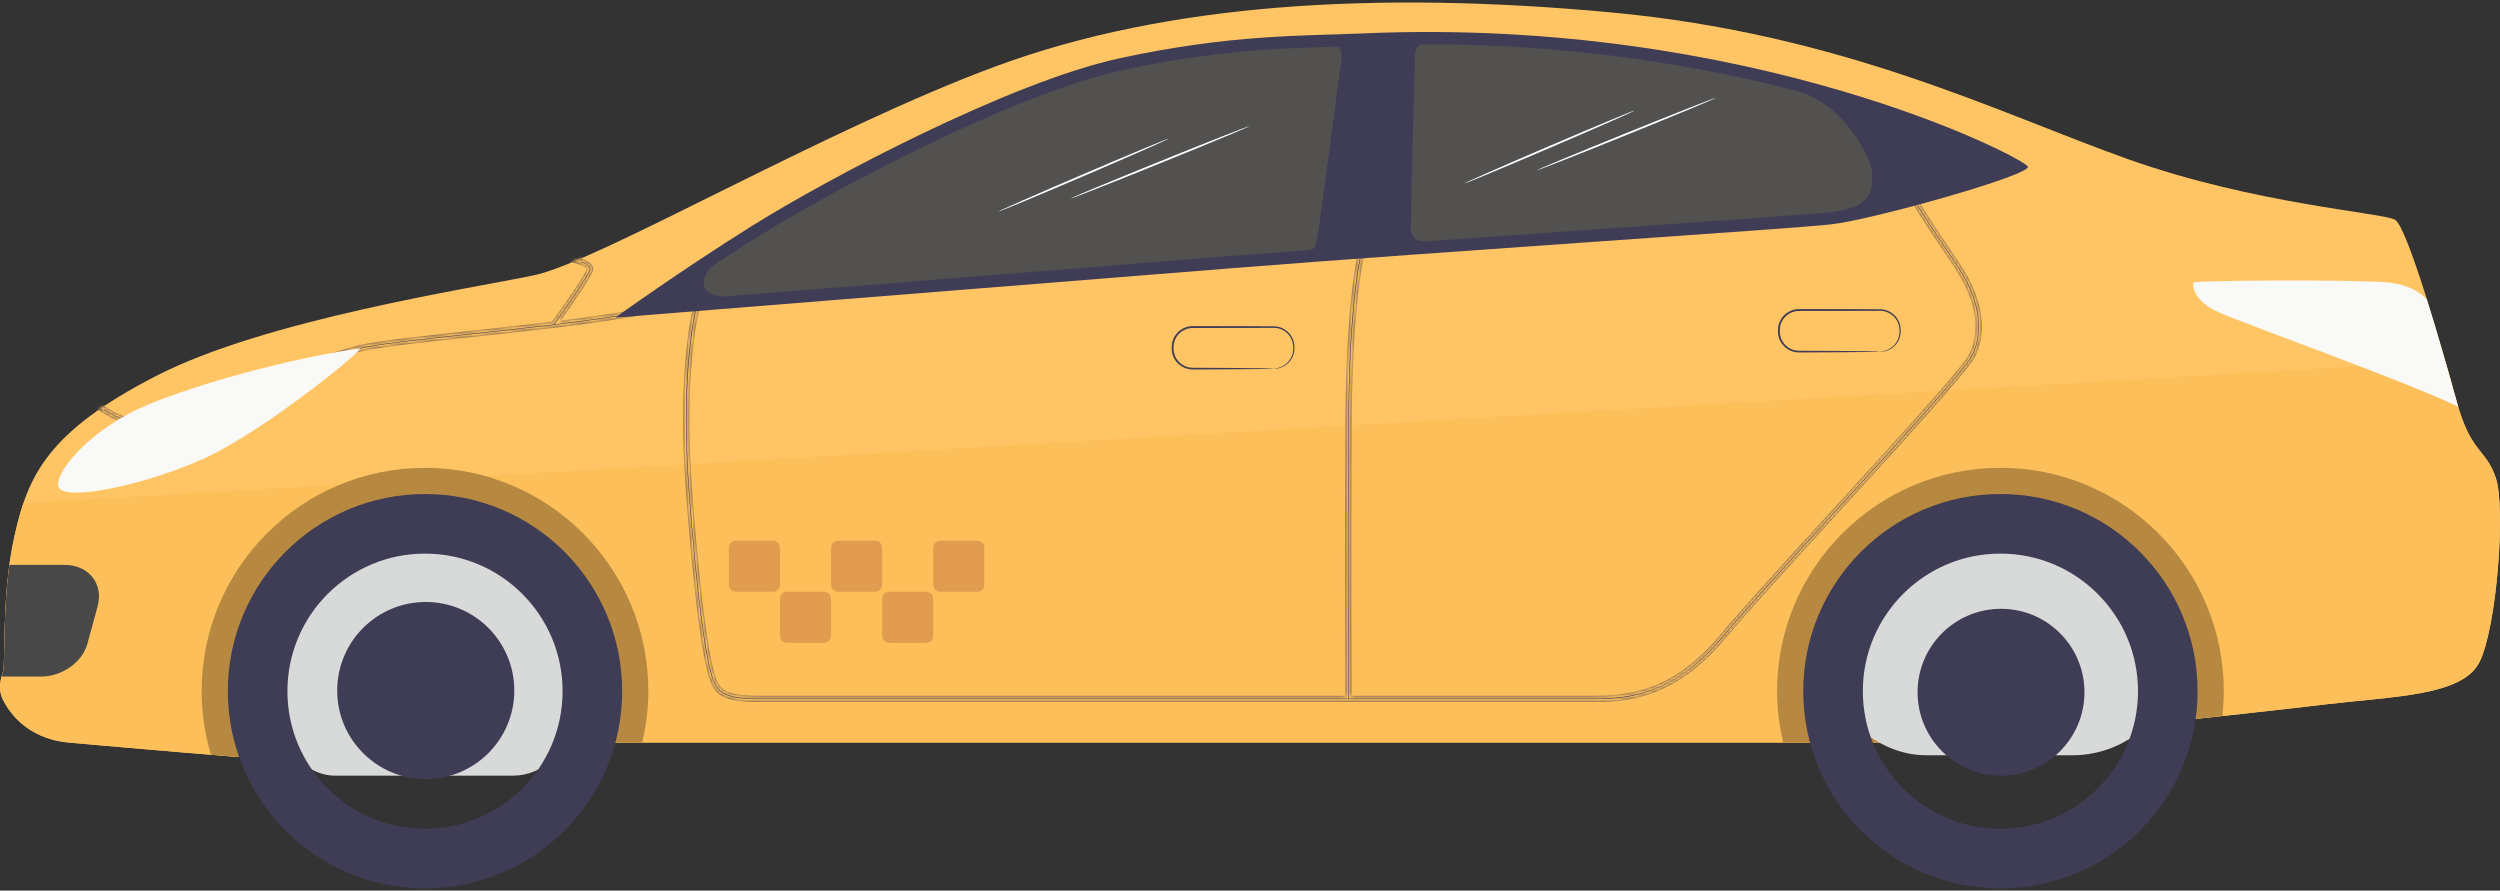 <?xml version="1.0" encoding="UTF-8"?> <svg xmlns="http://www.w3.org/2000/svg" width="713" height="254" viewBox="0 0 713 254" fill="none"><rect x="0" y="0" width="713" height="254" fill="#333333" stroke="none"/><path d="M19.654 211.774C19.654 211.774 83.799 217.629 96.101 217.629C108.403 217.629 123.632 211.774 135.934 211.774C148.236 211.774 533.986 211.774 549.803 211.774C565.619 211.774 643.532 203.278 662.864 200.934C682.195 198.593 702.11 198.593 707.09 188.928C712.071 179.262 714.707 144.701 711.776 136.205C708.848 127.71 704.746 129.467 700.648 114.53C696.546 99.592 686.589 64.735 683.074 62.686C679.559 60.637 643.237 58.293 606.918 45.404C570.6 32.515 525.786 9.672 459.296 3.521C392.807 -2.63 333.055 0.882 284.435 18.751C235.814 36.617 170.495 74.693 152.338 78.503C134.177 82.309 75.891 91.096 44.549 107.205C13.207 123.317 7.935 135.91 4.129 152.901C0.322 169.888 1.711 188.998 0.832 191.634C-0.047 194.27 -0.486 196.906 0.832 199.542C2.15 202.178 7.007 210.638 19.654 211.774" fill="#FFC565"></path><path d="M363.273 105.13C363.273 105.102 363.567 105.106 364.106 105.008C364.641 104.918 365.437 104.701 366.303 104.134C367.156 103.574 368.079 102.615 368.537 101.226C368.778 100.532 368.859 99.769 368.823 98.924C368.806 98.103 368.598 97.241 368.177 96.437C367.344 94.844 365.515 93.505 363.363 93.505C361.149 93.513 358.793 93.517 356.314 93.525C351.344 93.534 345.888 93.542 340.159 93.546C338.791 93.546 337.455 94.081 336.479 94.983C335.495 95.877 334.87 97.123 334.731 98.401C334.601 99.716 334.772 101.006 335.401 102.092C336.001 103.182 336.986 104.007 338.076 104.469C339.174 104.959 340.363 104.889 341.551 104.893C342.727 104.897 343.867 104.901 344.973 104.906C347.179 104.918 349.233 104.93 351.115 104.938C354.832 104.975 357.854 105.004 360.01 105.024C361.023 105.048 361.827 105.065 362.432 105.077C362.983 105.093 363.273 105.114 363.273 105.13C363.273 105.151 362.983 105.171 362.432 105.187C361.827 105.2 361.023 105.216 360.01 105.236C357.854 105.261 354.832 105.289 351.115 105.326C349.233 105.334 347.179 105.347 344.973 105.359C343.867 105.363 342.727 105.367 341.551 105.371C340.955 105.363 340.383 105.396 339.746 105.355C339.117 105.31 338.484 105.183 337.884 104.934C336.692 104.436 335.613 103.538 334.948 102.349C334.254 101.173 334.062 99.712 334.2 98.344C334.347 96.939 335.034 95.567 336.112 94.583C337.186 93.591 338.656 93.003 340.159 93.003C345.888 93.011 351.344 93.019 356.314 93.023C358.797 93.035 361.157 93.043 363.367 93.056C365.699 93.076 367.651 94.542 368.516 96.261C368.957 97.127 369.166 98.05 369.17 98.919C369.194 99.765 369.092 100.61 368.827 101.324C368.312 102.778 367.32 103.758 366.417 104.313C365.503 104.873 364.674 105.057 364.122 105.118C363.567 105.179 363.273 105.13 363.273 105.13Z" fill="#3F3D56"></path><path d="M536.179 100.273C536.179 100.245 536.473 100.249 537.012 100.151C537.547 100.061 538.343 99.844 539.209 99.277C540.063 98.718 540.986 97.758 541.443 96.37C541.684 95.675 541.766 94.912 541.729 94.067C541.713 93.246 541.504 92.384 541.084 91.58C540.251 89.987 538.421 88.648 536.269 88.648C534.055 88.656 531.699 88.66 529.22 88.668C524.25 88.677 518.794 88.685 513.065 88.689C511.697 88.689 510.361 89.224 509.385 90.126C508.401 91.02 507.776 92.266 507.638 93.544C507.507 94.859 507.678 96.149 508.307 97.235C508.908 98.326 509.892 99.15 510.982 99.612C512.081 100.102 513.269 100.032 514.457 100.036C515.634 100.04 516.773 100.045 517.88 100.049C520.085 100.061 522.139 100.073 524.022 100.081C527.738 100.118 530.76 100.147 532.916 100.167C533.929 100.192 534.733 100.208 535.338 100.22C535.889 100.236 536.179 100.257 536.179 100.273C536.179 100.294 535.889 100.314 535.338 100.33C534.733 100.343 533.929 100.359 532.916 100.379C530.76 100.404 527.738 100.432 524.022 100.469C522.139 100.477 520.085 100.49 517.88 100.502C516.773 100.506 515.634 100.51 514.457 100.514C513.861 100.506 513.29 100.539 512.652 100.498C512.024 100.453 511.391 100.326 510.79 100.077C509.598 99.579 508.52 98.681 507.854 97.493C507.16 96.317 506.968 94.855 507.107 93.487C507.254 92.082 507.94 90.71 509.018 89.726C510.092 88.734 511.562 88.146 513.065 88.146C518.794 88.154 524.25 88.162 529.22 88.166C531.703 88.178 534.064 88.187 536.273 88.199C538.605 88.219 540.557 89.685 541.423 91.404C541.864 92.27 542.072 93.193 542.076 94.062C542.1 94.908 541.998 95.753 541.733 96.468C541.218 97.921 540.226 98.901 539.324 99.457C538.409 100.016 537.58 100.2 537.028 100.261C536.473 100.322 536.179 100.273 536.179 100.273Z" fill="#3F3D56"></path><path d="M4.129 152.901C0.322 169.888 1.711 188.998 0.832 191.634C-0.047 194.27 -0.486 196.906 0.832 199.542C2.15 202.178 7.007 210.638 19.654 211.774C19.654 211.774 83.799 217.629 96.101 217.629C108.403 217.629 123.632 211.774 135.934 211.774C148.236 211.774 533.986 211.774 549.803 211.774C565.619 211.774 643.532 203.278 662.864 200.934C682.195 198.593 702.11 198.593 707.09 188.928C712.071 179.262 714.707 144.701 711.776 136.205C708.848 127.71 704.746 129.467 700.648 114.53C699.787 111.398 698.658 107.366 697.4 102.973L6.702 143.432C5.672 146.462 4.87 149.593 4.129 152.901Z" fill="#FDBF5A"></path><path opacity="0.5" d="M209.877 154.2C208.772 154.2 207.877 155.096 207.877 156.2V166.771C207.877 167.876 208.772 168.771 209.877 168.771H220.448C221.552 168.771 222.448 167.876 222.448 166.771V156.2C222.448 155.096 221.552 154.2 220.448 154.2H209.877ZM224.448 168.771C223.343 168.771 222.448 169.666 222.448 170.771V181.342C222.448 182.446 223.343 183.342 224.448 183.342H235.019C236.123 183.342 237.019 182.446 237.019 181.342V170.771C237.019 169.666 236.123 168.771 235.019 168.771H224.448ZM237.019 166.771C237.019 167.876 237.914 168.771 239.019 168.771H249.589C250.694 168.771 251.589 167.876 251.589 166.771V156.2C251.589 155.096 250.694 154.2 249.589 154.2H239.019C237.914 154.2 237.019 155.096 237.019 156.2V166.771ZM253.589 168.771C252.485 168.771 251.589 169.666 251.589 170.771V181.342C251.589 182.446 252.485 183.342 253.589 183.342H264.16C265.265 183.342 266.16 182.446 266.16 181.342V170.771C266.16 169.666 265.265 168.771 264.16 168.771H253.589ZM266.16 166.771C266.16 167.876 267.056 168.771 268.16 168.771H278.731C279.836 168.771 280.731 167.876 280.731 166.771V156.2C280.731 155.096 279.836 154.2 278.731 154.2H268.16C267.056 154.2 266.16 155.096 266.16 156.2V166.771Z" fill="#C87A45"></path><mask id="path-6-inside-1_83_568" fill="white"><path d="M560.222 77.385C558.496 74.566 556.725 71.961 554.844 69.202C551.463 64.229 547.959 59.087 544.437 52.18L542.869 52.978C546.444 59.983 549.98 65.174 553.393 70.193C555.259 72.931 557.023 75.518 558.718 78.298C563.811 86.629 564.84 94.959 561.551 101.155C559.424 105.148 540.63 125.71 522.452 145.593C509.194 160.095 496.674 173.792 490.692 180.966C477.255 197.095 464.834 198.445 454.243 198.445H385.483C385.452 192.698 385.286 158.823 385.487 120.466C385.701 78.882 390.422 67.093 390.471 66.977L388.851 66.295C388.65 66.77 383.944 78.365 383.729 120.455C383.529 158.795 383.694 192.663 383.726 198.445H216.337C206.165 198.445 205.254 196.153 204.19 193.503C203.402 191.531 200.583 181.904 197.441 140.823C194.633 104.122 199.771 86.618 199.824 86.446L200.165 85.311H198.981C198.833 85.311 195.279 85.332 187.582 87.089C180.436 88.723 170.521 90.171 159.836 91.49C162.63 87.56 168.349 79.385 169.063 77.24C169.235 76.717 169.164 76.179 168.859 75.687C168.367 74.9 167.133 74.253 165.674 73.719C164.82 74.088 163.984 74.439 163.182 74.773C165.671 75.444 167.323 76.193 167.393 76.685C166.743 78.636 160.406 87.683 157.467 91.774C149.812 92.698 141.847 93.556 134.28 94.372C119.88 95.925 107.441 97.264 102.334 98.516C96.288 99.999 80.127 105.387 65.864 110.136C52.508 114.589 39.886 118.793 37.848 119.056C35.735 119.33 32.396 117.597 29.676 115.84C29.134 116.202 28.649 116.561 28.133 116.919C31.008 118.842 35.173 121.172 38.073 120.799C40.283 120.515 52.392 116.476 66.423 111.805C80.647 107.064 96.773 101.689 102.752 100.224C107.743 99.001 120.129 97.665 134.47 96.118C142.255 95.282 150.455 94.396 158.318 93.444L158.395 93.5L158.448 93.43C169.79 92.052 180.401 90.533 187.976 88.804C192.998 87.655 196.232 87.265 197.817 87.135C196.699 91.662 193.237 108.881 195.691 140.953C198.766 181.156 201.518 191.556 202.562 194.157C204.021 197.809 205.768 200.202 216.337 200.202H454.243C462.18 200.202 476.953 200.202 492.045 182.091C497.999 174.949 510.505 161.265 523.749 146.781C542.001 126.817 560.872 106.171 563.101 101.978C566.693 95.219 565.642 86.256 560.222 77.385"></path></mask><path d="M560.222 77.385C558.496 74.566 556.725 71.961 554.844 69.202C551.463 64.229 547.959 59.087 544.437 52.18L542.869 52.978C546.444 59.983 549.98 65.174 553.393 70.193C555.259 72.931 557.023 75.518 558.718 78.298C563.811 86.629 564.84 94.959 561.551 101.155C559.424 105.148 540.63 125.71 522.452 145.593C509.194 160.095 496.674 173.792 490.692 180.966C477.255 197.095 464.834 198.445 454.243 198.445H385.483C385.452 192.698 385.286 158.823 385.487 120.466C385.701 78.882 390.422 67.093 390.471 66.977L388.851 66.295C388.65 66.77 383.944 78.365 383.729 120.455C383.529 158.795 383.694 192.663 383.726 198.445H216.337C206.165 198.445 205.254 196.153 204.19 193.503C203.402 191.531 200.583 181.904 197.441 140.823C194.633 104.122 199.771 86.618 199.824 86.446L200.165 85.311H198.981C198.833 85.311 195.279 85.332 187.582 87.089C180.436 88.723 170.521 90.171 159.836 91.49C162.63 87.56 168.349 79.385 169.063 77.24C169.235 76.717 169.164 76.179 168.859 75.687C168.367 74.9 167.133 74.253 165.674 73.719C164.82 74.088 163.984 74.439 163.182 74.773C165.671 75.444 167.323 76.193 167.393 76.685C166.743 78.636 160.406 87.683 157.467 91.774C149.812 92.698 141.847 93.556 134.28 94.372C119.88 95.925 107.441 97.264 102.334 98.516C96.288 99.999 80.127 105.387 65.864 110.136C52.508 114.589 39.886 118.793 37.848 119.056C35.735 119.33 32.396 117.597 29.676 115.84C29.134 116.202 28.649 116.561 28.133 116.919C31.008 118.842 35.173 121.172 38.073 120.799C40.283 120.515 52.392 116.476 66.423 111.805C80.647 107.064 96.773 101.689 102.752 100.224C107.743 99.001 120.129 97.665 134.47 96.118C142.255 95.282 150.455 94.396 158.318 93.444L158.395 93.5L158.448 93.43C169.79 92.052 180.401 90.533 187.976 88.804C192.998 87.655 196.232 87.265 197.817 87.135C196.699 91.662 193.237 108.881 195.691 140.953C198.766 181.156 201.518 191.556 202.562 194.157C204.021 197.809 205.768 200.202 216.337 200.202H454.243C462.18 200.202 476.953 200.202 492.045 182.091C497.999 174.949 510.505 161.265 523.749 146.781C542.001 126.817 560.872 106.171 563.101 101.978C566.693 95.219 565.642 86.256 560.222 77.385" fill="#3F3D56"></path><path d="M554.844 69.202L554.183 69.653L554.183 69.652L554.844 69.202ZM544.437 52.18L544.074 51.467L544.787 51.104L545.15 51.816L544.437 52.18ZM542.869 52.978L542.157 53.341L541.793 52.628L542.506 52.265L542.869 52.978ZM553.393 70.193L552.732 70.644L552.731 70.643L553.393 70.193ZM558.718 78.298L558.035 78.716L558.034 78.715L558.718 78.298ZM561.551 101.155L562.257 101.53L562.257 101.531L561.551 101.155ZM522.452 145.593L521.861 145.053L521.861 145.053L522.452 145.593ZM490.692 180.966L490.077 180.454L490.078 180.454L490.692 180.966ZM385.483 198.445V199.245H384.688L384.683 198.449L385.483 198.445ZM385.487 120.466L386.287 120.47L386.287 120.47L385.487 120.466ZM390.471 66.977L390.781 66.24L391.521 66.551L391.207 67.29L390.471 66.977ZM388.851 66.295L388.114 65.984L388.424 65.248L389.161 65.558L388.851 66.295ZM383.729 120.455L384.529 120.459L384.529 120.459L383.729 120.455ZM383.726 198.445L384.526 198.441L384.53 199.245H383.726V198.445ZM204.19 193.503L203.447 193.802L203.447 193.8L204.19 193.503ZM197.441 140.823L198.239 140.762L198.239 140.762L197.441 140.823ZM199.824 86.446L200.59 86.676L200.589 86.68L199.824 86.446ZM200.165 85.311V84.51H201.241L200.931 85.54L200.165 85.311ZM187.582 87.089L187.404 86.309L187.404 86.309L187.582 87.089ZM159.836 91.49L159.934 92.284L158.132 92.506L159.184 91.026L159.836 91.49ZM169.063 77.24L169.822 77.49L169.822 77.493L169.063 77.24ZM168.859 75.687L169.537 75.263L169.538 75.265L168.859 75.687ZM165.674 73.719L165.357 72.984L165.65 72.858L165.949 72.967L165.674 73.719ZM163.182 74.773L162.974 75.546L160.713 74.935L162.875 74.035L163.182 74.773ZM167.393 76.685L168.185 76.572L168.212 76.759L168.152 76.938L167.393 76.685ZM157.467 91.774L158.117 92.241L157.912 92.526L157.563 92.568L157.467 91.774ZM134.28 94.372L134.194 93.576L134.194 93.576L134.28 94.372ZM102.334 98.516L102.143 97.739L102.143 97.739L102.334 98.516ZM65.864 110.136L65.611 109.377L65.612 109.376L65.864 110.136ZM37.848 119.056L37.745 118.263L37.745 118.263L37.848 119.056ZM29.676 115.84L29.231 115.175L29.668 114.883L30.11 115.168L29.676 115.84ZM28.133 116.919L27.688 117.584L26.712 116.931L27.677 116.262L28.133 116.919ZM38.073 120.799L38.175 121.593L38.175 121.593L38.073 120.799ZM66.423 111.805L66.676 112.564L66.676 112.564L66.423 111.805ZM102.752 100.224L102.562 99.447L102.562 99.447L102.752 100.224ZM134.47 96.118L134.384 95.323L134.384 95.323L134.47 96.118ZM158.318 93.444L158.222 92.65L158.534 92.612L158.789 92.797L158.318 93.444ZM158.395 93.5L159.035 93.98L158.562 94.611L157.924 94.147L158.395 93.5ZM158.448 93.43L157.808 92.95L158.013 92.677L158.351 92.635L158.448 93.43ZM187.976 88.804L188.154 89.584L188.154 89.584L187.976 88.804ZM197.817 87.135L197.752 86.337L198.861 86.246L198.594 87.326L197.817 87.135ZM195.691 140.953L194.893 141.014L194.893 141.014L195.691 140.953ZM202.562 194.157L203.305 193.859L203.305 193.86L202.562 194.157ZM492.045 182.091L491.431 181.579L491.431 181.578L492.045 182.091ZM523.749 146.781L524.339 147.321L524.339 147.321L523.749 146.781ZM563.101 101.978L562.394 101.602L562.394 101.602L563.101 101.978ZM559.54 77.802C557.826 75.002 556.065 72.413 554.183 69.653L555.505 68.751C557.385 71.509 559.167 74.129 560.904 76.967L559.54 77.802ZM554.183 69.652C550.802 64.679 547.271 59.499 543.724 52.543L545.15 51.816C548.646 58.673 552.124 63.779 555.506 68.752L554.183 69.652ZM544.8 52.893L543.232 53.691L542.506 52.265L544.074 51.467L544.8 52.893ZM543.582 52.614C547.131 59.57 550.641 64.724 554.054 69.743L552.731 70.643C549.318 65.624 545.757 60.396 542.157 53.341L543.582 52.614ZM554.054 69.743C555.918 72.478 557.694 75.082 559.401 77.882L558.034 78.715C556.353 75.955 554.6 73.385 552.732 70.644L554.054 69.743ZM559.4 77.881C564.576 86.347 565.729 94.992 562.257 101.53L560.844 100.78C563.952 94.926 563.045 86.91 558.035 78.716L559.4 77.881ZM562.257 101.531C561.677 102.619 560.041 104.722 557.714 107.501C555.361 110.31 552.238 113.883 548.618 117.947C541.377 126.077 532.13 136.192 523.042 146.133L521.861 145.053C530.952 135.11 540.191 125.003 547.423 116.883C551.04 112.823 554.15 109.264 556.487 106.473C558.85 103.652 560.36 101.688 560.844 100.779L562.257 101.531ZM523.042 146.133C509.777 160.643 497.274 174.322 491.306 181.478L490.078 180.454C496.075 173.262 508.611 159.547 521.861 145.053L523.042 146.133ZM491.307 181.478C484.514 189.632 477.941 194.091 471.688 196.501C465.442 198.907 459.572 199.245 454.243 199.245V197.645C459.505 197.645 465.141 197.308 471.113 195.008C477.077 192.71 483.433 188.429 490.077 180.454L491.307 181.478ZM454.243 199.245H385.483V197.645H454.243V199.245ZM384.683 198.449C384.652 192.701 384.486 158.823 384.687 120.461L386.287 120.47C386.086 158.823 386.252 192.695 386.283 198.441L384.683 198.449ZM384.687 120.461C384.901 78.841 389.623 66.926 389.734 66.665L391.207 67.29C391.22 67.26 386.501 78.923 386.287 120.47L384.687 120.461ZM390.16 67.715L388.54 67.033L389.161 65.558L390.781 66.24L390.16 67.715ZM389.588 66.606C389.448 66.937 384.744 78.408 384.529 120.459L382.929 120.451C383.144 78.322 387.852 66.603 388.114 65.984L389.588 66.606ZM384.529 120.459C384.329 158.795 384.494 192.66 384.526 198.441L382.926 198.449C382.894 192.666 382.729 158.794 382.929 120.451L384.529 120.459ZM383.726 199.245H216.337V197.645H383.726V199.245ZM216.337 199.245C211.227 199.245 208.281 198.676 206.46 197.668C204.561 196.616 203.982 195.132 203.447 193.802L204.932 193.205C205.462 194.524 205.871 195.512 207.236 196.268C208.679 197.068 211.274 197.645 216.337 197.645V199.245ZM203.447 193.8C203.018 192.726 202.106 189.753 200.908 181.951C199.708 174.135 198.215 161.436 196.643 140.884L198.239 140.762C199.809 161.292 201.297 173.947 202.489 181.708C203.683 189.482 204.574 192.308 204.932 193.207L203.447 193.8ZM196.643 140.884C193.828 104.09 198.975 86.486 199.059 86.212L200.589 86.68C200.589 86.679 200.569 86.748 200.53 86.891C200.492 87.032 200.437 87.241 200.368 87.518C200.231 88.073 200.04 88.903 199.819 90.01C199.379 92.224 198.823 95.551 198.355 100.019C197.42 108.955 196.838 122.458 198.239 140.762L196.643 140.884ZM199.058 86.216L199.399 85.08L200.931 85.54L200.59 86.676L199.058 86.216ZM200.165 86.111H198.981V84.51H200.165V86.111ZM198.981 86.111C198.901 86.111 195.407 86.123 187.76 87.869L187.404 86.309C195.152 84.54 198.765 84.51 198.981 84.51V86.111ZM187.76 87.869C180.572 89.513 170.621 90.965 159.934 92.284L159.738 90.695C170.421 89.378 180.301 87.934 187.404 86.309L187.76 87.869ZM159.184 91.026C160.58 89.063 162.703 86.045 164.564 83.252C165.495 81.855 166.356 80.52 167.028 79.406C167.714 78.266 168.157 77.427 168.303 76.988L169.822 77.493C169.611 78.126 169.072 79.113 168.398 80.231C167.709 81.376 166.832 82.733 165.895 84.139C164.02 86.952 161.887 89.986 160.488 91.953L159.184 91.026ZM168.303 76.991C168.397 76.704 168.367 76.411 168.179 76.109L169.538 75.265C169.962 75.947 170.073 76.729 169.822 77.49L168.303 76.991ZM168.18 76.111C168.033 75.875 167.727 75.596 167.221 75.296C166.727 75.004 166.104 74.728 165.399 74.47L165.949 72.967C166.703 73.243 167.426 73.558 168.036 73.919C168.635 74.274 169.193 74.712 169.537 75.263L168.18 76.111ZM165.992 74.453C165.133 74.824 164.293 75.177 163.49 75.511L162.875 74.035C163.675 73.701 164.507 73.351 165.357 72.984L165.992 74.453ZM163.391 74.001C164.658 74.343 165.738 74.711 166.525 75.068C166.915 75.245 167.262 75.432 167.53 75.629C167.663 75.727 167.799 75.844 167.911 75.98C168.02 76.112 168.148 76.312 168.185 76.572L166.601 76.798C166.611 76.869 166.632 76.921 166.648 76.952C166.663 76.982 166.676 76.997 166.677 76.998C166.678 76.999 166.672 76.992 166.655 76.977C166.638 76.962 166.614 76.942 166.581 76.918C166.441 76.814 166.207 76.68 165.864 76.525C165.185 76.217 164.195 75.875 162.974 75.546L163.391 74.001ZM168.152 76.938C167.954 77.531 167.381 78.544 166.662 79.71C165.922 80.91 164.971 82.362 163.952 83.874C161.913 86.9 159.589 90.191 158.117 92.241L156.817 91.308C158.284 89.266 160.598 85.988 162.625 82.98C163.639 81.475 164.577 80.044 165.3 78.871C166.044 77.664 166.506 76.815 166.634 76.432L168.152 76.938ZM157.563 92.568C149.902 93.493 141.932 94.352 134.366 95.167L134.194 93.576C141.763 92.761 149.722 91.904 157.371 90.98L157.563 92.568ZM134.366 95.167C119.926 96.725 107.564 98.058 102.524 99.293L102.143 97.739C107.318 96.471 119.834 95.126 134.194 93.576L134.366 95.167ZM102.524 99.293C96.52 100.766 80.404 106.138 66.117 110.895L65.612 109.376C79.851 104.636 96.057 99.232 102.143 97.739L102.524 99.293ZM66.117 110.894C59.44 113.121 52.942 115.286 47.858 116.928C45.316 117.749 43.123 118.441 41.436 118.944C39.779 119.438 38.538 119.773 37.95 119.85L37.745 118.263C38.176 118.207 39.278 117.918 40.978 117.411C42.648 116.913 44.828 116.225 47.366 115.406C52.441 113.767 58.932 111.604 65.611 109.377L66.117 110.894ZM37.951 119.849C36.67 120.016 35.139 119.575 33.674 118.945C32.178 118.302 30.622 117.403 29.242 116.512L30.11 115.168C31.45 116.034 32.924 116.881 34.306 117.475C35.718 118.082 36.913 118.371 37.745 118.263L37.951 119.849ZM30.12 116.505C29.582 116.865 29.136 117.197 28.589 117.576L27.677 116.262C28.163 115.924 28.687 115.539 29.231 115.175L30.12 116.505ZM28.578 116.254C29.996 117.203 31.713 118.238 33.416 118.988C35.145 119.749 36.744 120.164 37.971 120.006L38.175 121.593C36.501 121.808 34.568 121.243 32.771 120.452C30.948 119.649 29.145 118.558 27.688 117.584L28.578 116.254ZM37.971 120.006C38.447 119.945 39.553 119.66 41.236 119.164C42.891 118.675 45.043 118 47.57 117.186C52.623 115.558 59.153 113.382 66.17 111.046L66.676 112.564C59.662 114.899 53.123 117.078 48.061 118.709C45.53 119.524 43.363 120.204 41.688 120.698C40.041 121.185 38.804 121.512 38.175 121.593L37.971 120.006ZM66.17 111.046C80.371 106.313 96.542 100.923 102.562 99.447L102.943 101.001C97.005 102.456 80.924 107.815 66.676 112.564L66.17 111.046ZM102.562 99.447C107.62 98.207 120.084 96.865 134.384 95.323L134.556 96.914C120.175 98.465 107.867 99.794 102.943 101.001L102.562 99.447ZM134.384 95.323C142.17 94.487 150.365 93.601 158.222 92.65L158.414 94.238C150.545 95.191 142.34 96.077 134.555 96.914L134.384 95.323ZM158.789 92.797L158.866 92.853L157.924 94.147L157.847 94.09L158.789 92.797ZM157.755 93.02L157.808 92.95L159.088 93.91L159.035 93.98L157.755 93.02ZM158.351 92.635C169.693 91.258 180.267 89.743 187.798 88.024L188.154 89.584C180.535 91.323 169.888 92.846 158.544 94.224L158.351 92.635ZM187.797 88.024C192.854 86.867 196.126 86.471 197.752 86.337L197.883 87.932C196.338 88.059 193.143 88.442 188.154 89.584L187.797 88.024ZM198.594 87.326C197.498 91.766 194.041 108.9 196.488 140.892L194.893 141.014C192.434 108.862 195.901 91.557 197.041 86.943L198.594 87.326ZM196.488 140.892C198.025 160.983 199.48 173.612 200.679 181.536C201.88 189.475 202.819 192.649 203.305 193.859L201.82 194.455C201.262 193.064 200.302 189.737 199.097 181.775C197.89 173.798 196.432 161.126 194.893 141.014L196.488 140.892ZM203.305 193.86C204.013 195.633 204.725 196.927 206.415 197.846C208.171 198.801 211.081 199.402 216.337 199.402V201.002C211.024 201.002 207.775 200.407 205.651 199.252C203.461 198.061 202.57 196.333 201.819 194.454L203.305 193.86ZM216.337 199.402H454.243V201.002H216.337V199.402ZM454.243 199.402C458.204 199.402 463.764 199.399 470.2 197.182C476.626 194.968 483.972 190.529 491.431 181.579L492.66 182.603C485.026 191.764 477.439 196.381 470.721 198.695C464.014 201.006 458.22 201.002 454.243 201.002V199.402ZM491.431 181.578C497.4 174.418 509.922 160.717 523.158 146.241L524.339 147.321C511.088 161.814 498.599 175.479 492.66 182.603L491.431 181.578ZM523.158 146.241C532.286 136.258 541.563 126.11 548.836 117.933C552.473 113.845 555.605 110.255 557.964 107.427C560.348 104.57 561.884 102.562 562.394 101.602L563.807 102.353C563.203 103.49 561.544 105.635 559.193 108.452C556.817 111.299 553.672 114.904 550.031 118.997C542.749 127.183 533.464 137.34 524.339 147.321L523.158 146.241ZM562.394 101.602C565.808 95.18 564.871 86.529 559.539 77.802L560.905 76.968C566.412 85.983 567.578 95.258 563.807 102.353L562.394 101.602Z" fill="#FDBF5A" mask="url(#path-6-inside-1_83_568)"></path><path d="M570.52 133.421C535.337 133.421 506.814 161.94 506.814 197.127C506.814 202.174 507.465 207.063 508.575 211.773C531.636 211.773 546.915 211.773 549.804 211.773C560.985 211.773 603.197 207.527 633.811 204.209C634.068 201.879 634.226 199.524 634.226 197.127C634.226 161.94 605.707 133.421 570.52 133.421" fill="#B78940"></path><rect x="518.723" y="154.2" width="102.967" height="61.197" rx="30.599" fill="#D8D9D9"></rect><path d="M135.935 211.774C138.424 211.774 156.226 211.774 183.157 211.774C184.267 207.064 184.918 202.175 184.918 197.127C184.918 161.941 156.395 133.422 121.212 133.422C86.028 133.422 57.506 161.941 57.506 197.127C57.506 203.437 58.455 209.514 60.163 215.267C75.59 216.522 90.749 217.629 96.102 217.629C108.404 217.629 123.634 211.774 135.935 211.774Z" fill="#B78940"></path><rect x="79.654" y="153.229" width="82.568" height="67.997" rx="16" fill="#D8D9D9"></rect><path d="M121.21 244.864C147.572 244.864 168.947 223.492 168.947 197.127C168.947 170.761 147.572 149.39 121.21 149.39C94.844 149.39 73.473 170.761 73.473 197.127C73.473 223.493 94.844 244.864 121.21 244.864Z" stroke="#3F3D56" stroke-width="17"></path><path d="M146.68 196.942C146.68 210.891 135.372 222.197 121.424 222.197C107.474 222.197 96.168 210.891 96.168 196.942C96.168 182.991 107.474 171.685 121.424 171.685C135.372 171.685 146.68 182.991 146.68 196.942Z" fill="#3F3D56"></path><path d="M570.52 244.864C596.886 244.864 618.257 223.493 618.257 197.127C618.257 170.761 596.886 149.39 570.52 149.39C544.154 149.39 522.783 170.761 522.783 197.127C522.783 223.493 544.154 244.864 570.52 244.864Z" stroke="#3F3D56" stroke-width="17"></path><path d="M594.491 197.428C594.491 210.572 583.837 221.226 570.691 221.226C557.544 221.226 546.893 210.572 546.893 197.428C546.893 184.282 557.544 173.628 570.691 173.628C583.837 173.628 594.491 184.282 594.491 197.428Z" fill="#3F3D56"></path><path d="M388.78 9.524C371.409 10.28 351.217 9.742 319.584 16.554C287.95 23.362 235.886 51.041 214.797 64.222C193.708 77.402 175.477 90.583 175.477 90.583C175.477 90.583 290.147 81.356 350.995 76.523C411.847 71.691 510.262 65.322 522.124 64.004C533.987 62.686 579.24 49.945 578.361 47.526C577.483 45.112 499.718 4.691 388.78 9.524" fill="#3F3D56"></path><path d="M373.042 71.301C375.225 71.136 375.049 70.373 375.597 68.285C376.149 66.201 382.117 19.921 382.455 17.872C382.789 15.819 382.704 13.261 381.094 13.31V13.306C380.729 13.317 380.402 13.335 380.033 13.345C364.283 13.823 346.435 14.368 320.32 19.988C288.226 26.898 235.697 55.305 216.661 67.203C212.528 69.786 208.493 72.373 204.686 74.865C198.331 79.026 199.787 85.103 207.329 84.499C245.834 81.402 310.204 76.239 350.716 73.02C357.7 72.464 365.222 71.888 373.042 71.301" fill="#52514F"></path><path d="M356.359 35.965C356.416 36.104 345.047 40.836 330.966 46.533C316.886 52.237 305.427 56.741 305.369 56.602C305.312 56.463 316.681 51.731 330.762 46.03C344.843 40.334 356.306 35.826 356.359 35.965Z" fill="white"></path><path d="M333.323 39.534C333.38 39.673 322.554 44.442 309.143 50.184C295.727 55.929 284.807 60.473 284.75 60.335C284.689 60.196 295.515 55.426 308.93 49.681C322.341 43.94 333.261 39.395 333.323 39.534Z" fill="white"></path><path d="M102.545 99.37C82.777 102.227 56.852 109.257 41.693 115.626C26.537 121.998 15.771 134.078 16.65 138.693C17.528 143.305 41.475 138.472 58.61 130.564C75.744 122.655 104.696 99.06 102.545 99.37Z" fill="#F9F9F8"></path><path d="M533.987 49.853C533.987 45.259 525.822 29.9 513.243 26.167C485.237 18.821 449.104 12.635 407.201 12.635C406.705 12.635 406.203 12.649 405.711 12.652C404.326 12.698 403.647 14.153 403.57 15.31C403.5 16.48 402.291 62.355 402.4 65.649C402.512 68.946 406.354 68.858 406.354 68.858C424.283 67.568 442.377 66.302 458.58 65.167C490.72 62.914 516.107 61.136 521.738 60.51C522.856 60.384 524.247 60.159 525.811 59.87C533.242 58.229 533.987 54.479 533.987 49.853" fill="#52514F"></path><path d="M489.306 27.923C489.364 28.062 477.994 32.794 463.914 38.49C449.833 44.195 438.374 48.699 438.317 48.56C438.259 48.421 449.629 43.688 463.709 37.988C477.79 32.292 489.253 27.784 489.306 27.923Z" fill="white"></path><path d="M466.27 31.492C466.327 31.631 455.501 36.4 442.09 42.141C428.675 47.886 417.755 52.431 417.698 52.292C417.636 52.154 428.462 47.384 441.877 41.639C455.289 35.898 466.209 31.353 466.27 31.492Z" fill="white"></path><path d="M700.648 114.53C698.69 107.416 695.411 95.799 692.128 85.343C690.255 83.431 686.821 81.062 680.877 80.552C670.625 79.673 626.254 79.969 625.663 80.552C625.08 81.139 625.519 85.68 632.401 88.9C638.921 91.954 685.264 108.411 701.073 115.985C700.933 115.503 700.789 115.05 700.648 114.53Z" fill="#F9F9F8"></path><path d="M11.781 192.952C17.587 192.952 23.436 188.941 24.891 183.694L27.819 173.002C29.608 166.63 25.418 161.104 18.416 161.104H2.684C0.719 175.557 1.57 189.42 0.832 191.634C0.684 192.073 0.579 192.513 0.463 192.952H11.781" fill="#484849"></path></svg> 